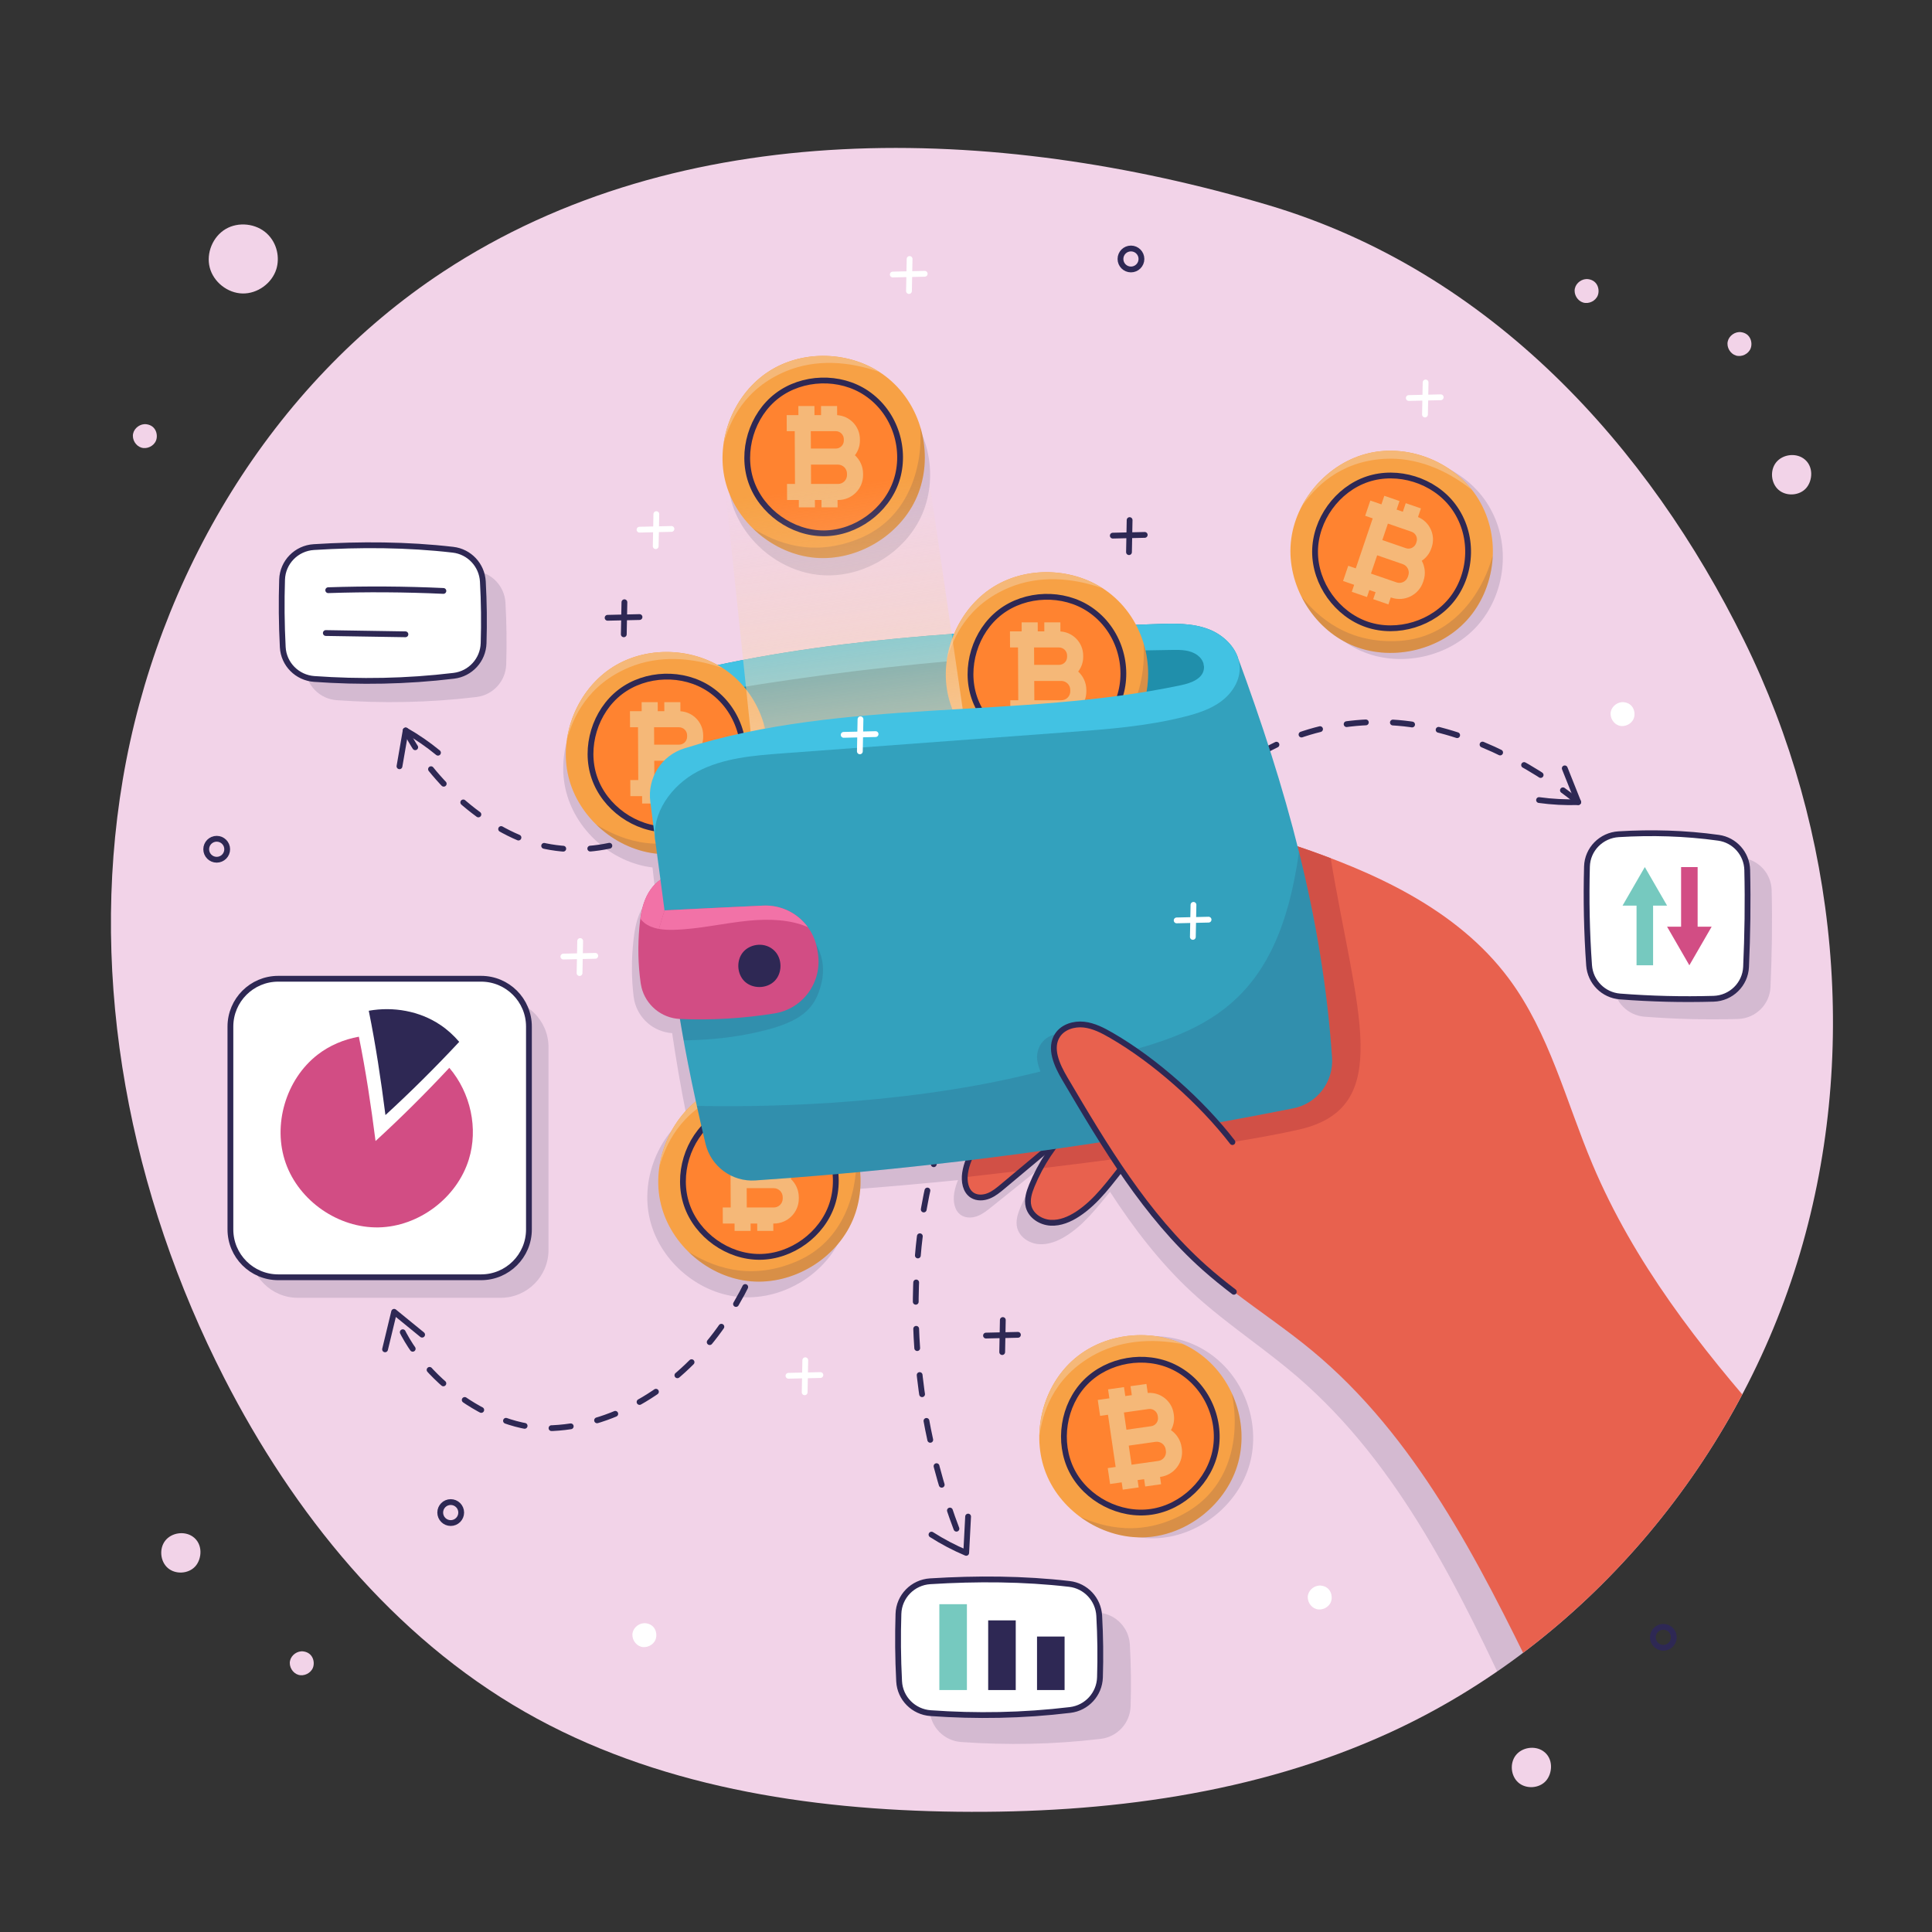 <?xml version="1.0" encoding="utf-8"?>
<svg xmlns="http://www.w3.org/2000/svg" xmlns:xlink="http://www.w3.org/1999/xlink" viewBox="0 0 500 500" xml:space="preserve" width="500" height="500">
	<rect x="0" y="0" width="500" height="500" fill="#333333" stroke="none"/>
	<g id="BACKGROUND">
		<path style="fill:#F2D3E8;" d="M328.043,53.028c-70.638-20.933-151.778-23.21-213.332,17.276
			c-44.514,29.279-74.045,78.865-82.93,131.4c-8.884,52.534,1.984,107.477,26.247,154.913c17.896,34.988,43.672,66.879,77.778,86.402
			c33.61,19.238,73.244,25.413,111.967,25.858c38.228,0.439,77.14-4.558,111.894-20.487c50.225-23.019,89.029-68.816,105.417-121.578
			c16.389-52.763,10.653-111.655-13.791-161.201C426.848,116.064,386.321,70.298,328.043,53.028z"/>
	</g>
<g id="OBJECTS">
	<g>
		<g>
			<g>
				<path style="fill:none;stroke:#2E2854;stroke-width:1.5;stroke-linecap:round;stroke-linejoin:round;stroke-miterlimit:10;" d="
					M113.349,194.799c-2.618-2.15-5.418-4.077-8.36-5.756l-1.604,9.267"/>
				
					<path style="fill:none;stroke:#2E2854;stroke-width:1.5;stroke-linecap:round;stroke-linejoin:round;stroke-miterlimit:10;stroke-dasharray:5,7,5,7,5,7;" d="
					M104.989,189.043c6.64,13.256,21.639,26.931,36.157,29.936c14.518,3.005,30.878-2.488,39.367-14.643"/>
			</g>
			<g>
				<path style="opacity:0.15;fill:#2E2854;" d="M131.008,171.956c0.168-5.318,0.103-10.644-0.193-15.957
					c-0.238-4.266-3.488-7.741-7.732-8.233c-11.846-1.372-23.936-1.437-36.018-0.685c-4.502,0.281-8.068,3.914-8.21,8.422
					c-0.18,5.674-0.141,11.404,0.174,17.473c0.229,4.407,3.736,7.922,8.138,8.234c11.805,0.835,23.764,0.664,36.128-0.822
					C127.602,179.87,130.871,176.292,131.008,171.956z"/>
				<path style="fill:#FFFFFF;" d="M125.156,166.462c0.168-5.318,0.103-10.644-0.193-15.957c-0.238-4.266-3.488-7.741-7.732-8.233
					c-11.846-1.372-23.936-1.437-36.018-0.685c-4.502,0.281-8.068,3.914-8.21,8.422c-0.18,5.674-0.141,11.404,0.174,17.473
					c0.229,4.407,3.736,7.922,8.138,8.234c11.805,0.835,23.764,0.664,36.128-0.822C121.75,174.376,125.019,170.798,125.156,166.462z
					"/>
				<g>
					
						<path style="fill:none;stroke:#2E2854;stroke-width:1.5;stroke-linecap:round;stroke-linejoin:round;stroke-miterlimit:10;" d="
						M84.945,152.742c9.932-0.331,19.877-0.267,29.805,0.191"/>
					
						<path style="fill:none;stroke:#2E2854;stroke-width:1.5;stroke-linecap:round;stroke-linejoin:round;stroke-miterlimit:10;" d="
						M84.323,163.828c6.867,0.109,13.734,0.219,20.601,0.328"/>
				</g>
				<path style="fill:none;stroke:#2E2854;stroke-width:1.5;stroke-linecap:round;stroke-linejoin:round;stroke-miterlimit:10;" d="
					M125.156,166.462c0.168-5.318,0.103-10.644-0.193-15.957c-0.238-4.266-3.488-7.741-7.732-8.233
					c-11.846-1.372-23.936-1.437-36.018-0.685c-4.502,0.281-8.068,3.914-8.21,8.422c-0.18,5.674-0.141,11.404,0.174,17.473
					c0.229,4.407,3.736,7.922,8.138,8.234c11.805,0.835,23.764,0.664,36.128-0.822C121.75,174.376,125.019,170.798,125.156,166.462z
					"/>
			</g>
		</g>
		<g>
			<g>
				
					<path style="fill:none;stroke:#2E2854;stroke-width:1.5;stroke-linecap:round;stroke-linejoin:round;stroke-miterlimit:10;stroke-dasharray:5,7,5,7,5,7;" d="
					M243.047,296.501c-10.514,33.316-6.819,73.296,7.006,105.38"/>
				<path style="fill:none;stroke:#2E2854;stroke-width:1.5;stroke-linecap:round;stroke-linejoin:round;stroke-miterlimit:10;" d="
					M241.068,397.157c2.854,1.824,5.864,3.406,8.985,4.724l0.492-9.392"/>
			</g>
			<g>
				<path style="opacity:0.15;fill:#2E2854;" d="M292.6,441.579c0.168-5.318,0.103-10.644-0.193-15.957
					c-0.238-4.266-3.488-7.741-7.732-8.233c-11.846-1.372-23.936-1.437-36.018-0.685c-4.502,0.281-8.068,3.914-8.21,8.422
					c-0.18,5.674-0.141,11.404,0.174,17.473c0.229,4.407,3.736,7.922,8.138,8.234c11.805,0.835,23.764,0.664,36.128-0.822
					C289.194,449.493,292.463,445.915,292.6,441.579z"/>
				<path style="fill:#FFFFFF;" d="M284.671,434.107c0.168-5.318,0.103-10.644-0.193-15.957c-0.238-4.266-3.488-7.741-7.732-8.233
					c-11.846-1.372-23.936-1.437-36.018-0.685c-4.502,0.281-8.068,3.914-8.21,8.422c-0.18,5.674-0.141,11.404,0.174,17.473
					c0.229,4.407,3.736,7.922,8.138,8.234c11.805,0.835,23.764,0.664,36.128-0.822C281.265,442.021,284.534,438.443,284.671,434.107
					z"/>
				<path style="fill:none;stroke:#2E2854;stroke-width:1.5;stroke-linecap:round;stroke-linejoin:round;stroke-miterlimit:10;" d="
					M284.671,434.107c0.168-5.318,0.103-10.644-0.193-15.957c-0.238-4.266-3.488-7.741-7.732-8.233
					c-11.846-1.372-23.936-1.437-36.018-0.685c-4.502,0.281-8.068,3.914-8.21,8.422c-0.18,5.674-0.141,11.404,0.174,17.473
					c0.229,4.407,3.736,7.922,8.138,8.234c11.805,0.835,23.764,0.664,36.128-0.822C281.265,442.021,284.534,438.443,284.671,434.107
					z"/>
				<g>
					<rect x="243.102" y="415.167" style="fill:#76C9BF;" width="7.133" height="22.215"/>
					<rect x="255.741" y="419.352" style="fill:#2E2854;" width="7.133" height="18.031"/>
					<rect x="268.381" y="423.536" style="fill:#2E2854;" width="7.133" height="13.846"/>
				</g>
			</g>
		</g>
		<g>
			<g>
				
					<path style="fill:none;stroke:#2E2854;stroke-width:1.5;stroke-linecap:round;stroke-linejoin:round;stroke-miterlimit:10;stroke-dasharray:5,7,5,7,5,7;" d="
					M204.054,298.986c-3.264,16.468-8.647,32.871-18.75,46.279c-10.101,13.409-25.482,23.533-42.251,24.331
					c-16.769,0.8-35.88-14.129-41.055-30.099"/>
				<path style="fill:none;stroke:#2E2854;stroke-width:1.5;stroke-linecap:round;stroke-linejoin:round;stroke-miterlimit:10;" d="
					M99.654,349.208c0.781-3.237,1.563-6.475,2.344-9.712l7.245,5.913"/>
			</g>
			<g>
				<g>
					<path style="opacity:0.15;fill:#2E2854;" d="M129.569,335.868H77.07c-6.837,0-12.38-5.543-12.38-12.38v-52.499
						c0-6.837,5.543-12.38,12.38-12.38h52.499c6.837,0,12.38,5.543,12.38,12.38v52.499
						C141.949,330.326,136.406,335.868,129.569,335.868z"/>
					<path style="fill:#FFFFFF;" d="M124.509,330.559H72.01c-6.837,0-12.38-5.543-12.38-12.38V265.68
						c0-6.837,5.543-12.38,12.38-12.38h52.499c6.837,0,12.38,5.543,12.38,12.38v52.499
						C136.889,325.016,131.346,330.559,124.509,330.559z"/>
					
						<path style="fill:none;stroke:#2E2854;stroke-width:1.5;stroke-linecap:round;stroke-linejoin:round;stroke-miterlimit:10;" d="
						M124.509,330.559H72.01c-6.837,0-12.38-5.543-12.38-12.38V265.68c0-6.837,5.543-12.38,12.38-12.38h52.499
						c6.837,0,12.38,5.543,12.38,12.38v52.499C136.889,325.016,131.346,330.559,124.509,330.559z"/>
				</g>
				<g>
					<path style="fill:#D24D84;" d="M116.283,276.35c-6.119,6.556-12.479,12.887-19.092,18.946
						c-1.193-9.295-2.499-18.051-4.316-26.998c-3.873,0.693-7.581,2.252-10.696,4.669c-8.225,6.383-11.703,18.241-8.227,28.056
						c3.475,9.814,13.641,16.841,24.051,16.625c10.409-0.217,20.273-7.661,23.337-17.612
						C123.787,292.092,121.845,282.887,116.283,276.35z"/>
					<path style="fill:#2E2854;" d="M95.437,261.582c1.816,8.947,3.122,17.703,4.316,26.998c6.612-6.059,12.972-12.39,19.092-18.946
						c-1.404-1.65-3.028-3.139-4.883-4.384C108.591,261.643,101.79,260.445,95.437,261.582z"/>
				</g>
			</g>
		</g>
		<g>
			<g>
				<path style="fill:none;stroke:#2E2854;stroke-width:1.5;stroke-linecap:round;stroke-linejoin:round;stroke-miterlimit:10;" d="
					M398.304,207.055c3.355,0.463,6.751,0.641,10.137,0.533l-3.481-8.737"/>
				
					<path style="fill:none;stroke:#2E2854;stroke-width:1.5;stroke-linecap:round;stroke-linejoin:round;stroke-miterlimit:10;stroke-dasharray:5,7,5,7,5,7;" d="
					M408.441,207.588c-12.715-10.444-30.226-19.159-46.626-20.505c-16.399-1.346-33.597,3.781-45.364,15.283"/>
			</g>
			<g>
				<g>
					<path style="opacity:0.15;fill:#2E2854;" d="M449.784,263.71c-8.069,0.231-16.151,0.034-24.2-0.591
						c-4.305-0.335-7.702-3.766-8.009-8.072c-0.615-8.644-0.774-17.121-0.55-25.55c0.12-4.493,3.709-8.1,8.195-8.37
						c8.528-0.515,17.137-0.297,25.861,0.919c4.174,0.582,7.321,4.13,7.421,8.343c0.202,8.426,0.065,16.831-0.302,25.079
						C457.997,259.991,454.31,263.579,449.784,263.71z"/>
					<path style="fill:#FFFFFF;" d="M443.464,258.48c-8.069,0.231-16.151,0.034-24.2-0.591c-4.305-0.335-7.702-3.766-8.009-8.072
						c-0.615-8.644-0.774-17.121-0.55-25.55c0.12-4.493,3.709-8.1,8.195-8.37c8.528-0.515,17.137-0.297,25.861,0.919
						c4.174,0.582,7.32,4.131,7.421,8.343c0.202,8.426,0.065,16.831-0.302,25.079C451.677,254.761,447.99,258.35,443.464,258.48z"/>
					
						<path style="fill:none;stroke:#2E2854;stroke-width:1.5;stroke-linecap:round;stroke-linejoin:round;stroke-miterlimit:10;" d="
						M443.464,258.48c-8.069,0.231-16.151,0.034-24.2-0.591c-4.305-0.335-7.702-3.766-8.009-8.072
						c-0.615-8.644-0.774-17.121-0.55-25.55c0.12-4.493,3.709-8.1,8.195-8.37c8.528-0.515,17.137-0.297,25.861,0.919
						c4.174,0.582,7.32,4.131,7.421,8.343c0.202,8.426,0.065,16.831-0.302,25.079C451.677,254.761,447.99,258.35,443.464,258.48z"/>
				</g>
				<polygon style="fill:#76C9BF;" points="431.442,234.378 425.678,224.394 419.914,234.378 423.537,234.378 423.537,249.815 
					427.819,249.815 427.819,234.378 				"/>
				<polygon style="fill:#D24D84;" points="431.442,239.832 437.205,249.815 442.969,239.832 439.346,239.832 439.346,224.394 
					435.065,224.394 435.065,239.832 				"/>
			</g>
		</g>
	</g>
	<g>
		<g id="bitok-1">
			<path style="opacity:0.15;fill:#2E2854;" d="M311.854,349.49c-9.318-5.72-22.257-4.756-30.626,2.282
				c-8.37,7.038-11.541,19.619-7.504,29.781c4.035,10.163,14.972,17.142,25.89,16.521c10.918-0.621,20.993-8.797,23.849-19.35
				C326.321,368.168,321.959,355.691,311.854,349.49z"/>
			<path style="fill:#F7A145;" d="M308.839,349.253c-9.318-5.72-22.257-4.756-30.626,2.282c-8.37,7.038-11.541,19.619-7.504,29.781
				c4.035,10.163,14.972,17.142,25.89,16.521c10.918-0.621,20.993-8.797,23.849-19.35
				C323.305,367.932,318.944,355.455,308.839,349.253z"/>
			<path style="fill:#FF8330;" d="M303.759,353.792c-7.413-3.609-17.046-1.953-22.828,3.925
				c-5.781,5.876-7.277,15.536-3.548,22.888c3.731,7.352,12.409,11.848,20.567,10.653c8.156-1.197,15.183-7.993,16.647-16.105
				C316.061,367.039,312.053,357.831,303.759,353.792z"/>
			<path style="opacity:0.15;fill:#2E2854;" d="M320.448,378.488c1.582-5.844,0.942-12.273-1.651-17.904
				c2.143,10.484,0.1,23.72-11.352,30.573c-11.763,7.039-21.932,3.998-27.867,1.431c4.89,3.588,10.956,5.594,17.02,5.249
				C307.516,397.217,317.592,389.041,320.448,378.488z"/>
			<path style="fill:#F5B878;" d="M278.213,351.535c-5.858,4.926-9.157,12.565-9.233,20.192
				c0.803-5.647,3.217-14.675,13.442-20.679c7.087-4.161,15.598-4.81,23.835-3.148
				C297.241,343.773,285.835,345.125,278.213,351.535z"/>
			<path style="fill:none;stroke:#2E2854;stroke-width:1.5;stroke-linecap:round;stroke-linejoin:round;stroke-miterlimit:10;" d="
				M303.759,353.792c-7.413-3.609-17.046-1.953-22.828,3.925c-5.781,5.876-7.277,15.536-3.548,22.888
				c3.731,7.352,12.409,11.848,20.567,10.653c8.156-1.197,15.183-7.993,16.647-16.105
				C316.061,367.039,312.053,357.831,303.759,353.792z"/>
			<path style="fill:#F5B878;" d="M303.046,370.126c1.438,0.992,2.481,2.549,2.753,4.405l0.052,0.357
				c0.517,3.534-1.94,6.817-5.477,7.317l-0.157,0.022l0.277,1.891l-4.119,0.583l-0.277-1.891l-1.688,0.239l0.277,1.891
				l-4.119,0.583l-0.277-1.891l-0.961,0.136l-2.043,0.289l-0.603-4.116l2.043-0.289l-0.724-4.945l-0.603-4.118l-0.652-4.453
				l-2.043,0.289l-0.603-4.118l2.043-0.289l0.962-0.136l-0.339-2.314l4.119-0.583l0.339,2.314l1.688-0.239l-0.339-2.314
				l4.119-0.582l0.342,2.334c3.262-0.261,6.225,2.057,6.706,5.335l0.049,0.338C303.998,367.592,303.702,368.966,303.046,370.126z
				M301.732,375.471l-0.052-0.357c-0.185-1.266-1.366-2.148-2.632-1.969l-0.532,0.075l-6.394,0.904l0.724,4.945l0.875-0.124
				l6.05-0.856C301.037,377.911,301.917,376.735,301.732,375.471 M290.867,365.554l0.652,4.453l6.393-0.904
				c1.136-0.161,1.925-1.214,1.759-2.349l-0.05-0.338c-0.166-1.135-1.226-1.927-2.361-1.766l-5.518,0.781L290.867,365.554"/>
		</g>
		<g id="bitok-2">
			<path style="opacity:0.15;fill:#2E2854;" d="M385.184,130.745c-5.697-9.332-17.66-14.357-28.313-11.895
				c-10.655,2.462-19.2,12.224-20.227,23.111c-1.028,10.887,5.539,22.076,15.545,26.488c10.006,4.411,22.697,1.712,30.04-6.388
				C389.574,153.959,391.363,140.863,385.184,130.745z"/>
			<path style="fill:#F7A145;" d="M382.606,129.163c-5.697-9.332-17.66-14.357-28.313-11.895
				c-10.655,2.462-19.2,12.224-20.227,23.111c-1.028,10.887,5.539,22.076,15.545,26.488c10.006,4.411,22.697,1.712,30.04-6.388
				C386.996,152.377,388.785,139.282,382.606,129.163z"/>
			<path style="fill:#FF8330;" d="M376.018,130.895c-4.961-6.586-14.293-9.491-22.116-6.885
				c-7.821,2.605-13.547,10.528-13.569,18.771c-0.02,8.244,5.664,16.195,13.473,18.841c7.808,2.643,17.157-0.214,22.15-6.773
				C380.95,148.288,381.568,138.264,376.018,130.895z"/>
			<path style="opacity:0.15;fill:#2E2854;" d="M379.651,160.48c4.066-4.486,6.42-10.502,6.672-16.696
				c-2.859,10.312-10.697,21.171-24.013,22.067c-13.677,0.92-21.351-6.413-25.47-11.398c2.723,5.42,7.214,9.964,12.771,12.415
				C359.617,171.279,372.308,168.579,379.651,160.48z"/>
			<path style="fill:#F5B878;" d="M354.293,117.268c-7.457,1.723-13.869,7.027-17.406,13.784
				c3.283-4.664,9.539-11.606,21.375-12.304c8.204-0.483,16.079,2.809,22.659,8.036
				C374.77,119.008,363.996,115.026,354.293,117.268z"/>
			<path style="fill:none;stroke:#2E2854;stroke-width:1.5;stroke-linecap:round;stroke-linejoin:round;stroke-miterlimit:10;" d="
				M376.018,130.895c-4.961-6.586-14.293-9.491-22.116-6.885c-7.821,2.605-13.547,10.528-13.569,18.771
				c-0.02,8.244,5.664,16.195,13.473,18.841c7.808,2.643,17.157-0.214,22.15-6.773C380.95,148.288,381.568,138.264,376.018,130.895
				z"/>
			<path style="fill:#F5B878;" d="M367.955,145.118c0.829,1.538,1.051,3.398,0.449,5.175l-0.116,0.342
				c-1.146,3.383-4.828,5.189-8.206,4.026l-0.149-0.051l-0.614,1.81l-3.933-1.354l0.613-1.81l-1.612-0.555l-0.613,1.81
				l-3.933-1.354l0.614-1.81l-0.918-0.316l-1.951-0.672l1.335-3.94l1.951,0.672l1.604-4.733l1.336-3.942l1.444-4.262l-1.951-0.672
				l1.336-3.942l1.951,0.672l0.918,0.316l0.751-2.215l3.933,1.354l-0.751,2.215l1.612,0.555l0.751-2.215l3.933,1.354l-0.757,2.234
				c3.023,1.251,4.609,4.663,3.546,7.801l-0.11,0.324C369.956,143.294,369.067,144.384,367.955,145.118z M364.354,149.281
				l0.116-0.342c0.411-1.212-0.24-2.534-1.449-2.95l-0.508-0.175l-6.105-2.102l-1.604,4.733l0.836,0.288l5.777,1.989
				C362.626,151.138,363.944,150.491,364.354,149.281 M359.187,135.508l-1.444,4.262l6.105,2.102
				c1.084,0.373,2.267-0.206,2.635-1.292l0.11-0.324c0.368-1.086-0.216-2.273-1.3-2.647l-5.27-1.814L359.187,135.508"/>
		</g>
	</g>
	<g>
		<defs>
			<path id="SVGID_00000062913667250373683740000007558357330793315974_" d="M328.043,53.028
				c-70.638-20.933-151.778-23.21-213.332,17.276c-44.514,29.279-74.045,78.865-82.93,131.4
				c-8.884,52.534,1.984,107.477,26.247,154.913c17.896,34.988,43.672,66.879,77.778,86.402
				c33.61,19.238,73.244,25.413,111.967,25.858c38.228,0.439,77.14-4.558,111.894-20.487
				c50.225-23.019,89.029-68.816,105.417-121.578c16.389-52.763,10.653-111.655-13.791-161.201
				C426.848,116.064,386.321,70.298,328.043,53.028z"/>
		</defs>
		<clipPath id="SVGID_00000173159385386349427160000009186012051615544966_">
			<use xlink:href="#SVGID_00000062913667250373683740000007558357330793315974_"  style="overflow:visible;"/>
		</clipPath>
		<g style="clip-path:url(#SVGID_00000173159385386349427160000009186012051615544966_);">
			<path style="opacity:0.15;fill:#2E2854;" d="M409.358,309.624c-6.549-16.413-10.481-34.216-20.771-48.582
				c-12.703-17.735-33.365-27.804-53.942-35.205c-3.864-16.649-8.868-32.954-14.547-49.341c0.133,0.386,0.231,0.781,0.311,1.182
				c-0.194-0.744-0.311-1.182-0.311-1.182c-1.116-3.242-4.028-5.921-7.285-7.26c-4.266-1.756-9.029-1.706-13.642-1.63
				c-1.744,0.029-3.489,0.058-5.235,0.087c-1.481-2.932-3.51-5.63-6.12-7.875c-8.287-7.132-21.215-8.242-30.598-2.628
				c-4.598,2.751-8.167,7.018-10.343,11.908c-20.663,1.084-41.193,3.06-61.343,6.919c-8.128-4.774-18.913-4.965-27.042-0.102
				c-9.385,5.614-14.52,17.529-12.155,28.205c2.335,10.547,11.818,19.087,22.534,20.379c0.27,2.351,0.523,4.589,0.764,6.74
				c-1.795,1.164-3.149,2.975-4.017,4.947c-1.009,2.294-1.421,4.802-1.69,7.293c-0.513,4.744-0.536,9.539,0.06,14.439
				c0.041,0.34,0.098,0.675,0.17,1.003c1.011,4.648,4.977,8.131,9.8,8.458c0.963,6.594,2.117,13.377,3.709,21.414
				c-7.711,6.107-11.71,16.748-9.573,26.394c2.364,10.676,12.049,19.309,22.926,20.436c10.877,1.127,22.126-5.339,26.628-15.301
				c1.742-3.854,2.451-8.164,2.161-12.448c9.399-0.698,18.775-1.527,28.13-2.473c-0.441,1.053-0.779,2.146-0.972,3.288
				c-0.355,2.113-0.016,4.63,1.778,5.799c1.225,0.797,2.85,0.746,4.214,0.227c1.364-0.518,2.528-1.448,3.666-2.363
				c3.805-3.058,7.609-6.117,11.413-9.174c0.511-0.061,1.022-0.121,1.533-0.183c-2.143,2.859-3.961,5.961-5.382,9.239
				c-0.75,1.733-1.402,3.642-0.955,5.475c0.595,2.437,3.096,4.08,5.598,4.277c2.502,0.197,4.96-0.8,7.084-2.136
				c4.567-2.869,7.922-7.225,11.356-11.41c6.118,9.414,12.91,18.311,21.128,25.932c2.414,2.239,4.935,4.352,7.509,6.403
				c6.571,5.236,13.487,10.067,19.858,15.55c26.409,22.728,42.009,55.227,56.655,86.841c0,0,22.142-13.079,34.069-25.112
				c11.927-12.033,27.448-39.776,27.448-39.776C436.042,357.274,419.529,335.117,409.358,309.624z"/>
			<g>
				<g>
					<path style="fill:#E8614E;" d="M334.251,218.502c21.223,7.038,42.8,16.751,56.173,34.671
						c10.569,14.162,14.848,31.885,21.717,48.167c10.667,25.29,27.611,47.12,45.917,67.772c0,0-14.975,28.041-26.665,40.305
						c-11.69,12.264-33.572,25.773-33.572,25.773c-15.261-31.322-31.494-63.51-58.342-85.717
						c-6.477-5.358-13.486-10.052-20.158-15.159l-33.794-57.425L334.251,218.502z"/>
					<path style="fill:#D15046;" d="M344.376,222.099c-3.362-1.278-6.746-2.477-10.125-3.597l-48.725,58.388l12.803,21.755
						c14.668-2.028,28.869-4.258,37.901-6.327C361.085,286.627,351.001,261.817,344.376,222.099z"/>
				</g>
				<g>
					<path style="fill:#E8614E;" d="M256.838,291.014c-3.118,3.743-6.358,7.749-7.074,12.568c-0.314,2.12,0.074,4.629,1.891,5.763
						c1.24,0.773,2.864,0.69,4.218,0.144c1.354-0.545,2.499-1.497,3.619-2.434c5.465-4.572,10.93-9.144,16.395-13.715
						L256.838,291.014z"/>
					<path style="fill:#D15046;" d="M264.376,302.969c3.837-3.21,7.674-6.42,11.511-9.629l-19.049-2.326
						c-3.118,3.743-6.358,7.749-7.074,12.568c-0.052,0.352-0.076,0.716-0.086,1.081
						C253.524,304.233,258.584,303.655,264.376,302.969z"/>
					
						<path style="fill:none;stroke:#2E2854;stroke-width:1.5;stroke-linecap:round;stroke-linejoin:round;stroke-miterlimit:10;" d="
						M256.838,291.014c-3.118,3.743-6.358,7.749-7.074,12.568c-0.314,2.12,0.074,4.629,1.891,5.763
						c1.24,0.773,2.864,0.69,4.218,0.144c1.354-0.545,2.499-1.497,3.619-2.434c5.465-4.572,10.93-9.144,16.395-13.715
						L256.838,291.014z"/>
				</g>
				<g>
					<path style="fill:#E8614E;" d="M277.072,291.766c-4.292,4.277-7.72,9.418-10.02,15.023c-0.716,1.747-1.331,3.669-0.848,5.493
						c0.643,2.425,3.175,4.019,5.681,4.167c2.505,0.148,4.943-0.897,7.041-2.274c4.973-3.261,8.435-8.304,12.166-12.933
						c3.731-4.631,8.169-9.156,13.928-10.639L277.072,291.766z"/>
					<path style="fill:#D15046;" d="M292.607,299.424c3.41-3.952,7.414-7.533,12.414-8.821l-27.948,1.163
						c-3.143,3.132-5.817,6.731-7.93,10.633C276.392,301.525,284.476,300.513,292.607,299.424z"/>
					
						<path style="fill:none;stroke:#2E2854;stroke-width:1.5;stroke-linecap:round;stroke-linejoin:round;stroke-miterlimit:10;" d="
						M277.072,291.766c-4.292,4.277-7.72,9.418-10.02,15.023c-0.716,1.747-1.331,3.669-0.848,5.493
						c0.643,2.425,3.175,4.019,5.681,4.167c2.505,0.148,4.943-0.897,7.041-2.274c4.973-3.261,8.435-8.304,12.166-12.933
						c3.731-4.631,8.169-9.156,13.928-10.639L277.072,291.766z"/>
				</g>
				<g>
					<path style="fill:#D24D84;" d="M171.833,227.12c-2.233,1.136-3.856,3.25-4.82,5.563c-0.964,2.313-1.327,4.829-1.547,7.325
						c-0.42,4.753-0.349,9.548,0.342,14.435c0.048,0.339,0.111,0.673,0.189,1l10.113-9.509L171.833,227.12z"/>
					<path style="fill:#F272A7;" d="M171.833,227.12c-2.233,1.136-3.856,3.25-4.82,5.563c-0.673,1.614-1.043,3.328-1.286,5.064
						c0.292,0.411,0.638,0.78,1.029,1.085c2.084,1.628,4.917,1.867,7.561,1.805c0.195-0.005,0.388-0.021,0.583-0.029L171.833,227.12
						z"/>
				</g>
				<g>
					<path style="fill:#208FAB;" d="M176.324,211.813c-1.695-8.57-3.016-17.214-3.958-25.899
						c-0.653-6.012,3.301-11.551,9.201-12.884c38.244-8.64,78.092-10.104,117.633-11.526c4.61-0.166,9.371-0.309,13.671,1.363
						c3.282,1.275,6.246,3.896,7.425,7.116c0,0,2.957,10.217,4.105,16.628c1.148,6.411-69.863,24.256-69.863,24.256L176.324,211.813
						z"/>
					<path style="fill:#42C2E3;" d="M320.296,169.983c-1.18-3.22-4.143-5.841-7.425-7.116c-4.3-1.672-9.061-1.529-13.671-1.363
						c-39.541,1.422-79.389,2.886-117.633,11.526c-4.297,0.971-7.551,4.177-8.756,8.167c43.059-8.111,86.824-12.474,130.637-12.997
						c2.22-0.027,4.538-0.024,6.422,1.34c0.791,0.572,1.401,1.393,1.626,2.318c1.276,5.243,0.801,8.207,0.801,8.207
						s-4.549,13.055,3.659,10.978c3.968-1.004,5.598-7.692,6.161-14.39C321.149,172.932,320.296,169.983,320.296,169.983z"/>
					<g>
						<path style="fill:#F7A145;" d="M287.695,153.94c-8.425-6.969-21.372-7.826-30.643-2.029
							c-9.273,5.796-14.175,17.809-11.601,28.437c2.572,10.628,12.424,19.07,23.321,19.984c10.897,0.914,22.018-5.77,26.324-15.819
							C299.404,174.46,296.832,161.495,287.695,153.94z"/>
						<path style="fill:#FF8330;" d="M282.03,157.723c-6.835-4.612-16.604-4.321-23.153,0.689
							c-6.547,5.009-9.381,14.364-6.718,22.166c2.665,7.802,10.628,13.469,18.873,13.428c8.243-0.043,16.153-5.788,18.738-13.615
							C292.356,172.562,289.677,162.883,282.03,157.723z"/>
						<path style="opacity:0.15;fill:#2E2854;" d="M295.096,184.512c2.385-5.565,2.651-12.02,0.873-17.958
							c0.654,10.681-3.222,23.5-15.521,28.682c-12.633,5.323-22.275,0.888-27.793-2.486c4.339,4.238,10.064,7.073,16.117,7.581
							C279.669,201.245,290.79,194.561,295.096,184.512z"/>
						<path style="fill:#F5B878;" d="M257.052,151.91c-6.49,4.057-10.826,11.159-11.97,18.7c1.586-5.479,5.241-14.079,16.205-18.592
							c7.6-3.128,16.118-2.578,24.041,0.221C276.979,146.889,265.496,146.631,257.052,151.91z"/>
						
							<path style="fill:none;stroke:#2E2854;stroke-width:1.5;stroke-linecap:round;stroke-linejoin:round;stroke-miterlimit:10;" d="
							M282.03,157.723c-6.835-4.612-16.604-4.321-23.153,0.689c-6.547,5.009-9.381,14.364-6.718,22.166
							c2.665,7.802,10.628,13.469,18.873,13.428c8.243-0.043,16.153-5.788,18.738-13.615
							C292.356,172.562,289.677,162.883,282.03,157.723z"/>
						<g>
							<path style="fill:#F5B878;" d="M279.036,173.796c1.285,1.184,2.1,2.871,2.109,4.747l0.002,0.361
								c0.017,3.571-2.875,6.478-6.448,6.478h-0.158l0.009,1.911h-4.16l-0.009-1.911h-1.705l0.009,1.911h-4.16l-0.009-1.911h-0.971
								h-2.063l-0.02-4.16h2.063l-0.024-4.997l-0.02-4.162l-0.022-4.5h-2.063l-0.02-4.162h2.063h0.971l-0.011-2.339h4.16
								l0.011,2.339h1.705l-0.011-2.339h4.16l0.011,2.358c3.266,0.198,5.876,2.908,5.892,6.222l0.002,0.342
								C280.334,171.419,279.849,172.739,279.036,173.796z M276.987,178.904l-0.002-0.361c-0.006-1.279-1.052-2.318-2.331-2.318
								h-0.537h-6.457l0.024,4.997h0.884h6.11C275.958,181.222,276.993,180.182,276.987,178.904 M267.617,167.563l0.022,4.5h6.457
								c1.147,0,2.076-0.932,2.071-2.079l-0.002-0.342c-0.006-1.147-0.944-2.079-2.091-2.079h-5.573H267.617"/>
						</g>
					</g>
					<g>
						<path style="fill:#F7A145;" d="M189.353,174.592c-8.425-6.968-21.372-7.826-30.643-2.029
							c-9.273,5.796-14.175,17.809-11.601,28.437c2.572,10.628,12.424,19.07,23.321,19.984c10.897,0.914,22.018-5.77,26.324-15.819
							C201.061,195.112,198.489,182.148,189.353,174.592z"/>
						<path style="fill:#FF8330;" d="M183.687,178.375c-6.835-4.612-16.604-4.321-23.153,0.689
							c-6.547,5.009-9.381,14.364-6.718,22.166c2.665,7.802,10.628,13.469,18.873,13.428c8.243-0.043,16.153-5.788,18.739-13.615
							C194.013,193.214,191.334,183.535,183.687,178.375z"/>
						<path style="opacity:0.15;fill:#2E2854;" d="M196.753,205.165c2.385-5.565,2.651-12.02,0.873-17.958
							c0.654,10.681-3.222,23.5-15.521,28.682c-12.633,5.323-22.275,0.888-27.793-2.486c4.339,4.238,10.065,7.073,16.117,7.581
							C181.326,221.898,192.447,215.214,196.753,205.165z"/>
						<path style="fill:#F5B878;" d="M158.709,172.563c-6.49,4.057-10.826,11.159-11.97,18.7
							c1.586-5.479,5.241-14.079,16.205-18.592c7.6-3.128,16.118-2.578,24.041,0.221
							C178.637,167.541,167.154,167.283,158.709,172.563z"/>
						
							<path style="fill:none;stroke:#2E2854;stroke-width:1.5;stroke-linecap:round;stroke-linejoin:round;stroke-miterlimit:10;" d="
							M183.687,178.375c-6.835-4.612-16.604-4.321-23.153,0.689c-6.547,5.009-9.381,14.364-6.718,22.166
							c2.665,7.802,10.628,13.469,18.873,13.428c8.243-0.043,16.153-5.788,18.739-13.615
							C194.013,193.214,191.334,183.535,183.687,178.375z"/>
						<g>
							<path style="fill:#F5B878;" d="M180.693,194.448c1.285,1.184,2.1,2.871,2.109,4.747l0.002,0.361
								c0.017,3.571-2.875,6.478-6.448,6.478h-0.158l0.009,1.911h-4.16l-0.009-1.911h-1.705l0.009,1.911h-4.16l-0.009-1.911h-0.971
								h-2.063l-0.02-4.16h2.063l-0.024-4.997l-0.02-4.162l-0.022-4.5h-2.063l-0.02-4.162h2.063h0.971l-0.011-2.339h4.16
								l0.011,2.339h1.705l-0.011-2.339h4.16l0.011,2.358c3.266,0.198,5.876,2.908,5.892,6.221l0.002,0.342
								C181.992,192.072,181.506,193.391,180.693,194.448z M178.644,199.556l-0.002-0.361c-0.006-1.279-1.052-2.318-2.331-2.318
								h-0.537h-6.457l0.024,4.997h0.884h6.11C177.615,201.874,178.65,200.834,178.644,199.556 M169.275,188.215l0.022,4.5h6.457
								c1.147,0,2.076-0.932,2.071-2.079l-0.002-0.342c-0.006-1.147-0.944-2.079-2.091-2.079h-5.573H169.275"/>
						</g>
					</g>
					<g>
						<path style="fill:#F7A145;" d="M213.277,285.213c-8.425-6.969-21.372-7.826-30.643-2.029
							c-9.273,5.796-14.175,17.809-11.601,28.437c2.572,10.628,12.424,19.07,23.321,19.984c10.897,0.914,22.018-5.77,26.324-15.819
							C224.985,305.733,222.413,292.769,213.277,285.213z"/>
						<path style="fill:#FF8330;" d="M207.611,288.996c-6.835-4.612-16.604-4.321-23.152,0.69
							c-6.547,5.009-9.382,14.364-6.718,22.166c2.665,7.802,10.628,13.469,18.873,13.428c8.243-0.043,16.153-5.788,18.738-13.615
							C217.937,303.835,215.258,294.156,207.611,288.996z"/>
						<path style="opacity:0.15;fill:#2E2854;" d="M220.678,315.786c2.385-5.565,2.651-12.02,0.873-17.958
							c0.654,10.681-3.222,23.5-15.521,28.682c-12.633,5.323-22.275,0.888-27.793-2.486c4.339,4.238,10.065,7.073,16.117,7.581
							C205.25,332.519,216.371,325.835,220.678,315.786z"/>
						<path style="fill:#F5B878;" d="M182.634,283.184c-6.49,4.057-10.826,11.159-11.97,18.7
							c1.586-5.479,5.241-14.079,16.205-18.592c7.6-3.128,16.118-2.578,24.041,0.221
							C202.561,278.162,191.078,277.904,182.634,283.184z"/>
						
							<path style="fill:none;stroke:#2E2854;stroke-width:1.5;stroke-linecap:round;stroke-linejoin:round;stroke-miterlimit:10;" d="
							M207.611,288.996c-6.835-4.612-16.604-4.321-23.152,0.69c-6.547,5.009-9.382,14.364-6.718,22.166
							c2.665,7.802,10.628,13.469,18.873,13.428c8.243-0.043,16.153-5.788,18.738-13.615
							C217.937,303.835,215.258,294.156,207.611,288.996z"/>
						<g>
							<path style="fill:#F5B878;" d="M204.618,305.069c1.285,1.184,2.1,2.871,2.109,4.747l0.002,0.361
								c0.018,3.571-2.875,6.478-6.448,6.478h-0.158l0.009,1.911h-4.16l-0.009-1.911h-1.705l0.009,1.911h-4.16l-0.009-1.911h-0.971
								h-2.063l-0.02-4.16h2.063l-0.024-4.997l-0.02-4.162l-0.022-4.5h-2.063l-0.02-4.162h2.063h0.971l-0.011-2.339h4.16
								l0.011,2.339h1.705l-0.011-2.339h4.16l0.011,2.358c3.266,0.198,5.876,2.908,5.892,6.221l0.001,0.342
								C205.916,302.693,205.43,304.012,204.618,305.069z M202.568,310.177l-0.002-0.361c-0.006-1.279-1.052-2.318-2.331-2.318
								h-0.537h-6.457l0.024,4.997h0.884h6.11C201.539,312.495,202.574,311.455,202.568,310.177 M193.199,298.836l0.022,4.5h6.457
								c1.147,0,2.076-0.932,2.071-2.079l-0.002-0.342c-0.006-1.147-0.944-2.079-2.091-2.079h-5.573H193.199"/>
						</g>
					</g>
					<g>
						<g>
							<path style="opacity:0.15;fill:#2E2854;" d="M231.285,102.438c-8.425-6.968-21.372-7.826-30.643-2.029
								c-9.273,5.796-14.175,17.809-11.601,28.437c2.572,10.628,12.424,19.07,23.321,19.984c10.897,0.914,22.018-5.77,26.324-15.819
								C242.993,122.958,240.422,109.993,231.285,102.438z"/>
							<path style="fill:#F7A145;" d="M229.911,97.96c-8.425-6.968-21.372-7.826-30.643-2.029
								c-9.273,5.796-14.175,17.809-11.601,28.437c2.572,10.628,12.424,19.07,23.321,19.984c10.897,0.914,22.018-5.77,26.324-15.819
								C241.619,118.48,239.048,105.516,229.911,97.96z"/>
							<path style="fill:#FF8330;" d="M224.245,101.743c-6.835-4.612-16.604-4.321-23.152,0.69
								c-6.547,5.009-9.382,14.364-6.718,22.166c2.665,7.802,10.628,13.469,18.873,13.428c8.243-0.043,16.153-5.788,18.738-13.615
								C234.571,116.582,231.892,106.903,224.245,101.743z"/>
							<path style="opacity:0.15;fill:#2E2854;" d="M237.312,128.533c2.385-5.565,2.651-12.02,0.873-17.958
								c0.654,10.681-3.222,23.5-15.521,28.682c-12.633,5.323-22.275,0.888-27.793-2.486c4.339,4.238,10.065,7.073,16.117,7.581
								C221.885,145.266,233.006,138.582,237.312,128.533z"/>
							<path style="fill:#F5B878;" d="M199.268,95.931c-6.49,4.057-10.826,11.159-11.97,18.7
								c1.586-5.479,5.241-14.079,16.205-18.592c7.6-3.128,16.118-2.578,24.041,0.221C219.195,90.909,207.712,90.651,199.268,95.931
								z"/>
							
								<path style="fill:none;stroke:#2E2854;stroke-width:1.5;stroke-linecap:round;stroke-linejoin:round;stroke-miterlimit:10;" d="
								M224.245,101.743c-6.835-4.612-16.604-4.321-23.152,0.69c-6.547,5.009-9.382,14.364-6.718,22.166
								c2.665,7.802,10.628,13.469,18.873,13.428c8.243-0.043,16.153-5.788,18.738-13.615
								C234.571,116.582,231.892,106.903,224.245,101.743z"/>
							<g>
								<path style="fill:#F5B878;" d="M221.252,117.816c1.285,1.184,2.1,2.871,2.109,4.747l0.002,0.361
									c0.017,3.571-2.875,6.478-6.448,6.478h-0.158l0.009,1.911h-4.16l-0.009-1.911h-1.705l0.009,1.911h-4.16l-0.009-1.911h-0.971
									h-2.063l-0.02-4.16h2.063l-0.024-4.997l-0.02-4.162l-0.022-4.5h-2.063l-0.02-4.162h2.063h0.971l-0.012-2.339h4.16
									l0.011,2.339h1.705l-0.011-2.339h4.16l0.011,2.358c3.266,0.198,5.876,2.908,5.892,6.221l0.002,0.342
									C222.55,115.44,222.064,116.759,221.252,117.816z M219.202,122.924l-0.002-0.361c-0.006-1.279-1.052-2.318-2.331-2.318
									h-0.537h-6.457l0.024,4.997h0.884h6.11C218.173,125.243,219.209,124.202,219.202,122.924 M209.833,111.583l0.022,4.5h6.457
									c1.147,0,2.076-0.932,2.071-2.079l-0.002-0.342c-0.006-1.147-0.944-2.079-2.091-2.079h-5.573H209.833"/>
							</g>
						</g>
						
							<linearGradient id="SVGID_00000135672341937416046940000000337352743448583589_" gradientUnits="userSpaceOnUse" x1="223.049" y1="197.064" x2="214.346" y2="125.855">
							<stop  offset="0" style="stop-color:#F7D7B4;stop-opacity:0.75"/>
							<stop  offset="1" style="stop-color:#F7D7B4;stop-opacity:0"/>
						</linearGradient>
						<polygon style="fill:url(#SVGID_00000135672341937416046940000000337352743448583589_);" points="187.093,120.874 
							195.805,204.074 251.261,197.969 239.069,114.631 						"/>
					</g>
					<path style="fill:#42C2E3;" d="M169.632,217.938l-1.322-10.408c-0.835-6.118,2.844-11.973,8.733-13.833
						c41.593-13.139,86.58-7.448,128.701-16.392c2.607-0.553,5.746-1.725,5.851-4.503c0.012-0.322-0.023-0.638-0.099-0.944
						c0,0,2.581,3.166,4.955,16.12c0,0-39.165,16.713-74.967,21.263C205.681,213.791,169.632,217.938,169.632,217.938z"/>
					<path style="fill:#33A1BD;" d="M169.632,217.938c4.695,34.551,5.453,46.347,12.945,78.021c1.398,5.91,6.864,9.941,12.923,9.532
						c47.006-3.177,93.384-9.566,139.202-18.663c6.177-1.227,10.457-6.855,10.028-13.139
						c-2.514-36.846-12.056-70.124-24.434-103.706c0.366,1,0.56,2.057,0.539,3.15c-0.065,3.361-2.157,6.439-4.867,8.429
						c-2.709,1.989-5.983,3.043-9.24,3.875c-9.871,2.522-20.094,3.286-30.254,4.041c-24.659,1.831-49.318,3.662-73.977,5.493
						c-7.534,0.56-15.315,1.188-21.995,4.717C173.822,203.218,168.494,210.468,169.632,217.938z"/>
					<path style="opacity:0.15;fill:#2E2854;" d="M336.17,220.449c-5.435,39.734-24.43,47.107-51.243,53.327l-6.751-6.429
						c0,0-8.753-1.434-9.742,5.489c-0.175,1.226,0.162,2.771,0.826,4.479c-1.068,0.248-2.142,0.501-3.227,0.763
						c-34.326,8.288-71.379,8.437-85.691,8.12c0.674,3.056,1.412,6.284,2.235,9.762c1.398,5.91,6.864,9.941,12.923,9.532
						c47.006-3.177,93.384-9.566,139.202-18.663c6.177-1.227,10.457-6.855,10.028-13.139
						C343.469,255.207,340.438,237.624,336.17,220.449z"/>
					<path style="opacity:0.15;fill:#2E2854;" d="M176.919,269.239c4.636-0.043,10.481-0.406,16.499-1.58
						c13.517-2.637,17.473-6.066,19.187-13.253c1.714-7.187-2.637-11.736-2.637-11.736l-36.777,2.176
						C174.352,253.536,175.438,261.038,176.919,269.239z"/>
				</g>
				<g>
					<path style="fill:#D24D84;" d="M165.997,255.443c1.105,4.639,5.155,8.051,10,8.268c8.025,0.358,16.516-0.146,24.519-1.453
						c7.334-1.198,12.29-8.133,11.165-15.478c-0.047-0.312-0.097-0.623-0.146-0.935c-1.101-6.85-7.134-11.803-14.064-11.472
						c-8.567,0.411-17.56,0.82-25.497,1.231L165.997,255.443z"/>
					<path style="fill:#F272A7;" d="M197.471,234.373c-8.567,0.411-17.56,0.82-25.497,1.231l-1.445,4.796
						c1.239,0.222,2.534,0.267,3.788,0.237c6.56-0.153,12.998-1.748,19.53-2.372c5.215-0.498,10.704-0.299,15.218,1.668
						C206.448,236.356,202.168,234.148,197.471,234.373z"/>
					<path style="fill:#2E2854;" d="M200.492,246.121c1.994,2.042,1.993,5.692-0.002,7.734c-1.995,2.042-5.644,2.127-7.732,0.182
						c-2.088-1.946-2.261-5.592-0.365-7.726C194.289,244.178,198.132,243.703,200.492,246.121z"/>
				</g>
				<g>
					<path style="fill:#E8614E;" d="M318.949,295.57c-7.999-10.358-19.986-21.059-31.316-27.61c-2.223-1.286-4.568-2.51-7.121-2.79
						c-2.554-0.28-5.381,0.575-6.806,2.712c-2.23,3.349-0.187,7.792,1.857,11.258c10.344,17.534,20.932,35.372,36.126,48.92
						c2.458,2.191,5.019,4.255,7.633,6.255"/>
					
						<path style="fill:none;stroke:#2E2854;stroke-width:1.5;stroke-linecap:round;stroke-linejoin:round;stroke-miterlimit:10;" d="
						M318.949,295.57c-7.999-10.358-19.986-21.059-31.316-27.61c-2.223-1.286-4.568-2.51-7.121-2.79
						c-2.554-0.28-5.381,0.575-6.806,2.712c-2.23,3.349-0.187,7.792,1.857,11.258c10.344,17.534,20.932,35.372,36.126,48.92
						c2.458,2.191,5.019,4.255,7.633,6.255"/>
				</g>
			</g>
		</g>
	</g>
	<g>
		<path style="fill:#F2D3E8;" d="M399.374,453.185c-2.164-1.486-5.449-1-7.075,1.061c-1.626,2.061-1.32,5.388,0.668,7.1
			c1.99,1.714,5.343,1.514,7.098-0.437C401.821,458.955,402.099,455.056,399.374,453.185z"/>
		<path style="fill:#F2D3E8;" d="M49.85,397.649c-2.165-1.486-5.449-1-7.075,1.061c-1.626,2.061-1.32,5.388,0.668,7.1
			c1.99,1.714,5.343,1.514,7.098-0.437C52.297,403.419,52.575,399.52,49.85,397.649z"/>
		<path style="fill:#F2D3E8;" d="M466.715,118.631c-2.164-1.486-5.449-1.001-7.075,1.061c-1.626,2.061-1.32,5.388,0.668,7.1
			c1.99,1.714,5.343,1.515,7.098-0.437C469.162,124.4,469.44,120.502,466.715,118.631z"/>
		<path style="fill:#F2D3E8;" d="M69.113,60.48c-2.805-2.652-7.404-3.166-10.725-1.199c-3.321,1.966-5.08,6.246-4.103,9.98
			c0.978,3.735,4.608,6.604,8.467,6.692c3.859,0.088,7.617-2.613,8.763-6.299C72.412,66.768,71.792,63.012,69.113,60.48z"/>
		<g>
			<path style="fill:none;stroke:#FFFFFF;stroke-width:1.5;stroke-linecap:round;stroke-linejoin:round;stroke-miterlimit:10;" d="
				M150.15,243.535c-0.054,2.765-0.107,5.532-0.161,8.297"/>
			
				<line style="fill:none;stroke:#FFFFFF;stroke-width:1.5;stroke-linecap:round;stroke-linejoin:round;stroke-miterlimit:10;" x1="145.797" y1="247.561" x2="154.058" y2="247.37"/>
		</g>
		<g>
			<path style="fill:none;stroke:#2E2854;stroke-width:1.5;stroke-linecap:round;stroke-linejoin:round;stroke-miterlimit:10;" d="
				M259.529,341.621c-0.054,2.765-0.108,5.532-0.16,8.297"/>
			
				<line style="fill:none;stroke:#2E2854;stroke-width:1.5;stroke-linecap:round;stroke-linejoin:round;stroke-miterlimit:10;" x1="255.177" y1="345.647" x2="263.438" y2="345.455"/>
		</g>
		<g>
			<path style="fill:none;stroke:#2E2854;stroke-width:1.5;stroke-linecap:round;stroke-linejoin:round;stroke-miterlimit:10;" d="
				M161.598,155.859c-0.054,2.765-0.107,5.532-0.16,8.297"/>
			
				<line style="fill:none;stroke:#2E2854;stroke-width:1.5;stroke-linecap:round;stroke-linejoin:round;stroke-miterlimit:10;" x1="157.246" y1="159.884" x2="165.507" y2="159.693"/>
		</g>
		<g>
			<path style="fill:none;stroke:#FFFFFF;stroke-width:1.5;stroke-linecap:round;stroke-linejoin:round;stroke-miterlimit:10;" d="
				M368.945,98.981c-0.054,2.765-0.107,5.532-0.16,8.297"/>
			
				<line style="fill:none;stroke:#FFFFFF;stroke-width:1.5;stroke-linecap:round;stroke-linejoin:round;stroke-miterlimit:10;" x1="364.593" y1="103.006" x2="372.854" y2="102.815"/>
		</g>
		<path style="fill:#F2D3E8;" d="M411.022,72.244c-1.531-0.204-3.123,0.915-3.449,2.423c-0.326,1.509,0.661,3.185,2.14,3.632
			c1.478,0.446,3.228-0.405,3.791-1.843C414.066,75.018,413.525,72.58,411.022,72.244z"/>
		<path style="fill:#F2D3E8;" d="M37.9,109.793c-1.531-0.204-3.123,0.915-3.449,2.423c-0.326,1.509,0.661,3.185,2.14,3.632
			c1.478,0.446,3.228-0.405,3.791-1.843C40.945,112.567,40.404,110.128,37.9,109.793z"/>
		<path style="fill:#F2D3E8;" d="M78.509,427.384c-1.531-0.204-3.123,0.915-3.449,2.423c-0.326,1.509,0.661,3.185,2.14,3.632
			c1.478,0.446,3.228-0.405,3.791-1.843C81.553,430.158,81.013,427.72,78.509,427.384z"/>
		<path style="fill:#F2D3E8;" d="M450.583,85.962c-1.531-0.204-3.123,0.915-3.449,2.423c-0.326,1.509,0.661,3.185,2.14,3.632
			c1.478,0.446,3.228-0.405,3.791-1.843C453.627,88.735,453.087,86.297,450.583,85.962z"/>
		<path style="fill:#FFFFFF;" d="M167.175,420.101c-1.531-0.204-3.123,0.915-3.449,2.423c-0.326,1.509,0.661,3.185,2.14,3.632
			c1.478,0.445,3.228-0.405,3.791-1.843C170.22,422.875,169.679,420.436,167.175,420.101z"/>
		<path style="fill:#FFFFFF;" d="M420.327,181.734c-1.531-0.204-3.123,0.915-3.449,2.423c-0.326,1.509,0.661,3.185,2.14,3.632
			c1.478,0.446,3.228-0.405,3.791-1.842C423.372,184.507,422.831,182.069,420.327,181.734z"/>
		<path style="fill:#FFFFFF;" d="M341.956,410.361c-1.531-0.204-3.123,0.915-3.449,2.423c-0.326,1.509,0.661,3.185,2.14,3.632
			c1.478,0.446,3.228-0.405,3.791-1.842C345,413.135,344.46,410.696,341.956,410.361z"/>
		<g>
			<path style="fill:none;stroke:#FFFFFF;stroke-width:1.5;stroke-linecap:round;stroke-linejoin:round;stroke-miterlimit:10;" d="
				M169.86,133.053c-0.054,2.765-0.108,5.532-0.161,8.297"/>
			
				<line style="fill:none;stroke:#FFFFFF;stroke-width:1.5;stroke-linecap:round;stroke-linejoin:round;stroke-miterlimit:10;" x1="165.507" y1="137.078" x2="173.769" y2="136.887"/>
		</g>
		<g>
			<path style="fill:none;stroke:#FFFFFF;stroke-width:1.5;stroke-linecap:round;stroke-linejoin:round;stroke-miterlimit:10;" d="
				M308.87,234.173c-0.054,2.765-0.108,5.532-0.16,8.297"/>
			
				<line style="fill:none;stroke:#FFFFFF;stroke-width:1.5;stroke-linecap:round;stroke-linejoin:round;stroke-miterlimit:10;" x1="304.518" y1="238.198" x2="312.779" y2="238.007"/>
		</g>
		<g>
			<path style="fill:none;stroke:#FFFFFF;stroke-width:1.5;stroke-linecap:round;stroke-linejoin:round;stroke-miterlimit:10;" d="
				M222.693,186.152c-0.054,2.765-0.108,5.532-0.161,8.297"/>
			
				<line style="fill:none;stroke:#FFFFFF;stroke-width:1.5;stroke-linecap:round;stroke-linejoin:round;stroke-miterlimit:10;" x1="218.34" y1="190.178" x2="226.601" y2="189.986"/>
		</g>
		<g>
			<path style="fill:none;stroke:#FFFFFF;stroke-width:1.5;stroke-linecap:round;stroke-linejoin:round;stroke-miterlimit:10;" d="
				M235.403,67.022c-0.054,2.765-0.107,5.532-0.16,8.297"/>
			
				<line style="fill:none;stroke:#FFFFFF;stroke-width:1.5;stroke-linecap:round;stroke-linejoin:round;stroke-miterlimit:10;" x1="231.051" y1="71.048" x2="239.312" y2="70.856"/>
		</g>
		<g>
			<path style="fill:none;stroke:#FFFFFF;stroke-width:1.5;stroke-linecap:round;stroke-linejoin:round;stroke-miterlimit:10;" d="
				M208.407,352.026c-0.054,2.766-0.107,5.532-0.16,8.297"/>
			
				<line style="fill:none;stroke:#FFFFFF;stroke-width:1.5;stroke-linecap:round;stroke-linejoin:round;stroke-miterlimit:10;" x1="204.054" y1="356.051" x2="212.315" y2="355.86"/>
		</g>
		<g>
			<path style="fill:none;stroke:#2E2854;stroke-width:1.5;stroke-linecap:round;stroke-linejoin:round;stroke-miterlimit:10;" d="
				M292.343,134.598c-0.054,2.765-0.108,5.532-0.16,8.297"/>
			
				<line style="fill:none;stroke:#2E2854;stroke-width:1.5;stroke-linecap:round;stroke-linejoin:round;stroke-miterlimit:10;" x1="287.991" y1="138.623" x2="296.252" y2="138.432"/>
		</g>
		<path style="fill:none;stroke:#2E2854;stroke-width:1.5;stroke-linecap:round;stroke-linejoin:round;stroke-miterlimit:10;" d="
			M119.358,391.45c0-1.499-1.215-2.714-2.714-2.714c-1.499,0-2.714,1.215-2.714,2.714c0,1.499,1.215,2.714,2.714,2.714
			C118.143,394.164,119.358,392.949,119.358,391.45z"/>
		
			<circle style="fill:none;stroke:#2E2854;stroke-width:1.5;stroke-linecap:round;stroke-linejoin:round;stroke-miterlimit:10;" cx="56.081" cy="219.786" r="2.714"/>
		
			<circle style="fill:none;stroke:#2E2854;stroke-width:1.5;stroke-linecap:round;stroke-linejoin:round;stroke-miterlimit:10;" cx="430.47" cy="423.734" r="2.714"/>
		
			<circle style="fill:none;stroke:#2E2854;stroke-width:1.5;stroke-linecap:round;stroke-linejoin:round;stroke-miterlimit:10;" cx="292.691" cy="67.022" r="2.714"/>
	</g>
</g>
</svg>
